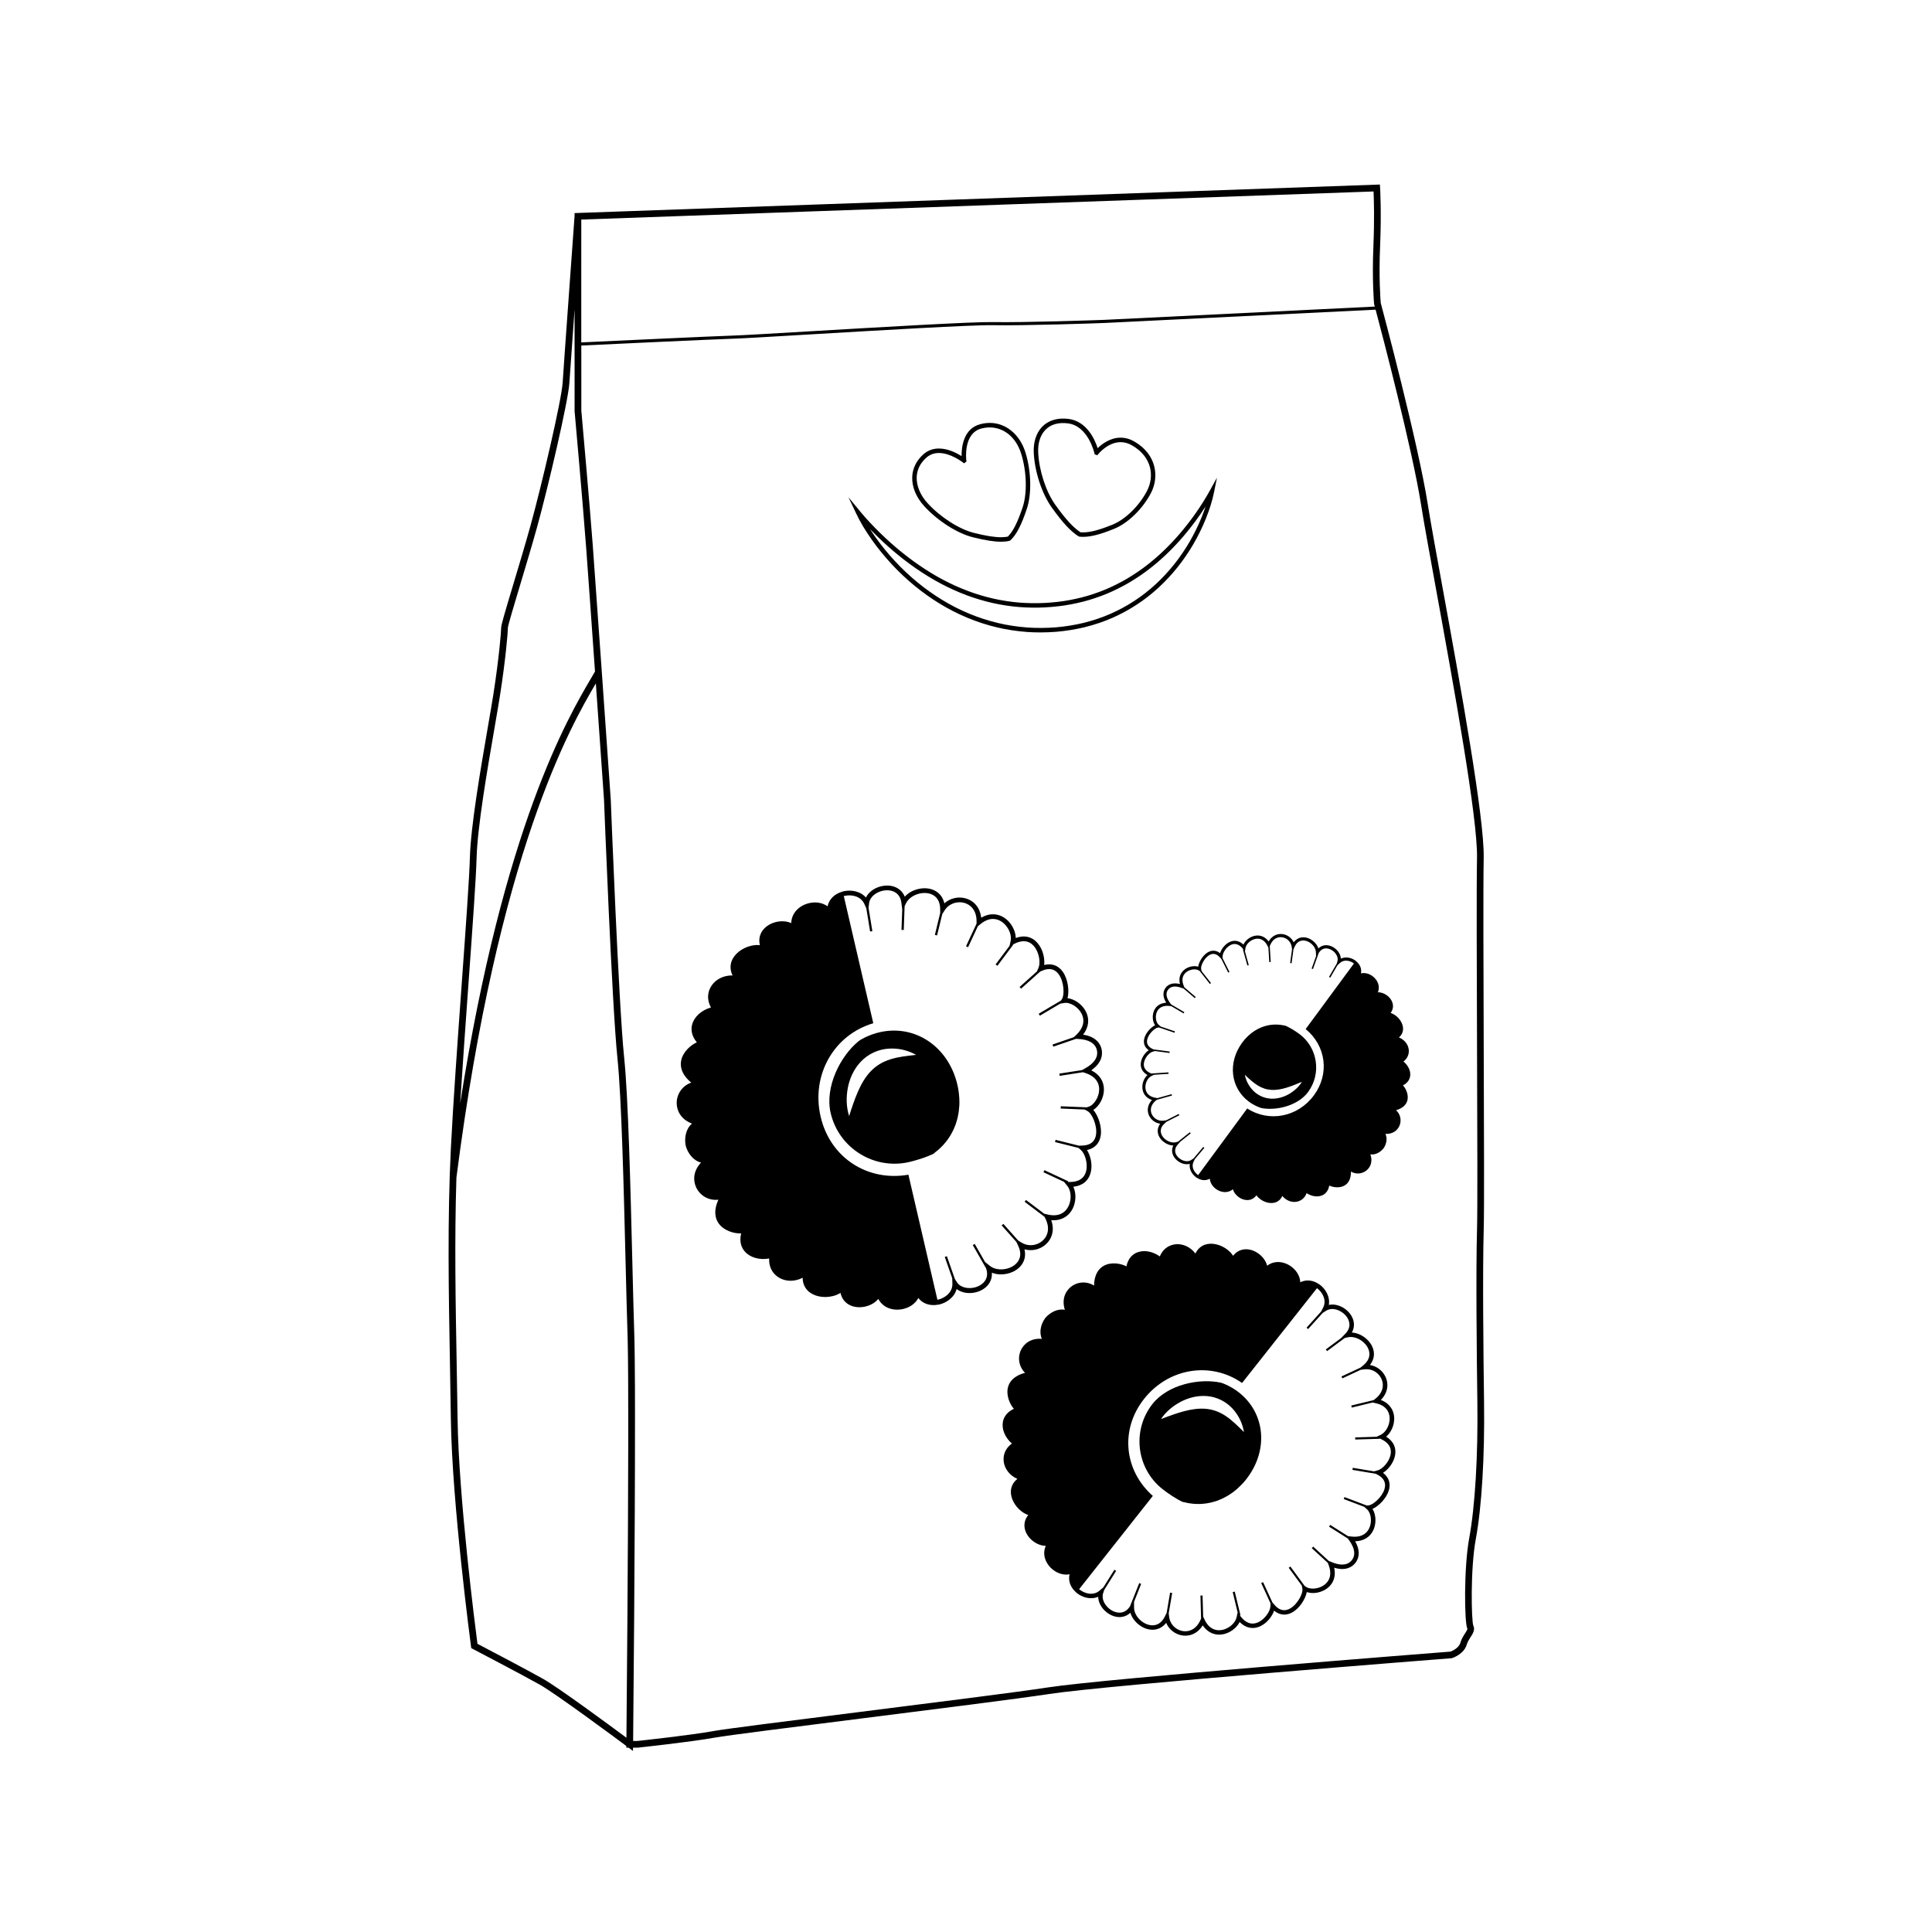 <?xml version="1.0" encoding="UTF-8"?>
<!-- The Best Svg Icon site in the world: iconSvg.co, Visit us! https://iconsvg.co -->
<svg fill="#000000" width="800px" height="800px" version="1.1" viewBox="144 144 512 512" xmlns="http://www.w3.org/2000/svg">
 <g>
  <path d="m537.29 515.6c-0.172-12.363-0.41-34.762-0.086-45.875 0.148-5.16 0.078-25.57 0-47.176-0.074-21.57-0.156-43.875-0.008-51.176 0.219-10.652-6.223-45.984-10.93-71.785-1.703-9.332-3.168-17.391-3.894-21.977-2.586-16.367-11.961-51.461-12.465-53.336-0.062-0.715-0.531-6.625-0.168-15.012 0.391-9.027 0.004-15.434 0-15.496l-0.055-0.863-212.56 7.535-0.859 0.031v0.824c-0.066 0.895-2.867 39.457-3.156 44.113-0.297 4.711-5.629 27.48-8.559 38.031-1.332 4.797-3.008 10.383-4.488 15.309-2.356 7.844-3.246 10.875-3.246 11.59 0 0.941-0.516 7.734-2.062 17.637-0.352 2.258-0.875 5.277-1.469 8.711-1.914 11.074-4.535 26.242-4.762 34.648-0.145 5.387-1.07 18.219-2.141 33.074-1.074 14.953-2.297 31.902-2.898 43.922-0.938 18.781-0.586 38.363-0.238 57.301 0.09 4.914 0.176 9.742 0.238 14.441 0.293 22.309 5.289 59.859 5.34 60.238l0.059 0.457 0.406 0.215c0.129 0.066 13.078 6.836 17.75 9.465 4.281 2.406 20.355 14.336 22.945 16.258l-0.004 0.445h0.602l1.164 0.871 0.008-0.871h1.242l0.047-0.004c0.141-0.016 14.031-1.5 20.504-2.676 3.102-0.562 20.293-2.731 38.496-5.023 19.695-2.481 42.012-5.293 50.047-6.527 15.195-2.336 105.66-9.402 106.57-9.473l0.211-0.043c0.125-0.043 3.117-1.066 3.832-3.562 0.219-0.758 0.625-1.387 1.02-1.996 0.594-0.914 1.266-1.953 0.711-3.062-0.492-1.32-0.801-14.984 0.66-22.867 1.578-8.441 2.391-22.016 2.195-36.316zm-29.32-306.41c-0.395 9.039 0.172 15.266 0.176 15.328l0.027 0.148c0.008 0.023 0.062 0.234 0.156 0.582-7.992 0.395-69.621 3.426-71.566 3.512-2.168 0.098-21.57 0.746-29.699 0.594-5.328-0.098-30.395 1.379-48.703 2.461-9.719 0.574-17.395 1.027-19.551 1.094-5.836 0.184-36.715 1.641-40.766 1.832l0.004-32.555 209.96-7.445c0.09 2.027 0.262 7.434-0.043 14.449zm-239.81 195.35c1.07-14.879 1.996-27.73 2.141-33.152 0.223-8.277 2.832-23.375 4.738-34.395 0.594-3.445 1.117-6.473 1.473-8.738 1.465-9.371 2.086-16.609 2.082-17.895 0.047-0.699 1.637-5.984 3.172-11.098 1.48-4.934 3.16-10.523 4.5-15.34 2.949-10.613 8.32-33.594 8.621-38.395 0.125-2.035 0.734-10.559 1.383-19.582l0.004 27.012c0.023 0.242 2.184 24.418 3.059 36.125 0.395 5.246 1.379 19.117 2.348 32.879-0.312 0.547-0.664 1.148-1.086 1.863-5.969 10.133-23.18 39.363-34.641 112.58 0.637-10.027 1.457-21.43 2.207-31.863zm2.371 175.08c-0.57-4.356-4.988-38.699-5.266-59.57-0.062-4.703-0.148-9.535-0.238-14.449-0.297-16.348-0.598-33.172-0.07-49.527 11.074-86.25 30.305-119.68 36.949-130.96 1.113 15.824 2.148 30.613 2.168 30.887 0.02 0.543 2.09 54.398 3.559 68.484 1.078 10.352 1.68 34.762 2.164 54.379 0.18 7.316 0.336 13.637 0.496 18.43 0.008 0.266 0.02 0.547 0.023 0.848 0.004 0.09 0.004 0.191 0.008 0.285 0.008 0.215 0.012 0.426 0.016 0.656 0.004 0.125 0.004 0.262 0.008 0.391 0.004 0.211 0.008 0.418 0.012 0.641 0.004 0.141 0.004 0.285 0.008 0.43 0.004 0.234 0.008 0.469 0.012 0.715 0.004 0.148 0.004 0.297 0.008 0.449 0.004 0.242 0.008 0.492 0.012 0.746 0 0.164 0.004 0.336 0.008 0.504 0.004 0.266 0.008 0.531 0.008 0.809 0 0.176 0.004 0.355 0.008 0.531 0.004 0.289 0.008 0.586 0.008 0.887 0 0.156 0.004 0.309 0.004 0.469 0.004 0.332 0.008 0.668 0.008 1.012 0 0.164 0.004 0.324 0.004 0.492 0.004 0.387 0.008 0.781 0.008 1.18 0 0.109 0 0.215 0.004 0.324 0.004 0.484 0.008 0.977 0.008 1.48v0.125c0.02 3.387 0.023 7.188 0.023 11.266v0.164 1.938 0.109 1.984 0.125c-0.031 29.328-0.398 69.816-0.48 78.664-4.461-3.309-18.07-13.344-22.094-15.605-4.219-2.383-15.133-8.105-17.383-9.285zm262.83-28.027c-1.461 7.898-1.281 22.43-0.516 23.961 0.113 0.227-0.234 0.762-0.602 1.328-0.422 0.652-0.949 1.465-1.234 2.477-0.402 1.406-2.176 2.168-2.594 2.332-3.828 0.297-91.582 7.168-106.58 9.477-8.008 1.23-30.316 4.043-50 6.519-18.227 2.297-35.445 4.465-38.594 5.035-6.223 1.133-19.434 2.555-20.328 2.652h-1.129c0.027-3.039 0.125-13.465 0.223-26.781 0-0.301 0.004-0.605 0.008-0.91 0.004-0.332 0.004-0.668 0.008-1.008 0.004-0.27 0.004-0.539 0.008-0.812 0.004-0.465 0.008-0.93 0.012-1.398 0.004-0.289 0.004-0.578 0.008-0.867 0-0.219 0.004-0.438 0.004-0.652 0.125-17.625 0.242-38.84 0.223-54.801v-0.273c0-0.566 0-1.125-0.004-1.676v-0.133c0-0.523-0.004-1.035-0.004-1.547v-0.301c0-0.469-0.004-0.93-0.004-1.387v-0.375c0-0.414-0.004-0.816-0.004-1.219 0-0.188 0-0.379-0.004-0.566-0.004-0.379-0.004-0.754-0.008-1.125 0-0.141 0-0.285-0.004-0.426-0.004-0.383-0.004-0.762-0.008-1.133 0-0.172-0.004-0.34-0.004-0.512-0.004-0.32-0.004-0.637-0.008-0.945 0-0.199-0.004-0.391-0.004-0.586-0.004-0.301-0.004-0.602-0.008-0.891 0-0.168-0.004-0.332-0.004-0.496-0.004-0.289-0.008-0.574-0.008-0.855-0.004-0.188-0.004-0.367-0.008-0.551-0.004-0.254-0.008-0.504-0.008-0.746-0.004-0.18-0.004-0.352-0.008-0.527-0.004-0.23-0.008-0.461-0.012-0.684-0.004-0.188-0.008-0.367-0.008-0.547-0.004-0.191-0.008-0.383-0.012-0.566-0.004-0.211-0.008-0.406-0.012-0.605-0.004-0.148-0.008-0.297-0.008-0.441-0.004-0.172-0.008-0.332-0.012-0.496-0.004-0.156-0.008-0.32-0.012-0.469-0.008-0.297-0.016-0.574-0.023-0.84-0.16-4.785-0.316-11.102-0.496-18.414-0.484-19.645-1.09-44.094-2.176-54.52-1.461-14.027-3.531-67.824-3.551-68.395-0.02-0.301-1.172-16.75-2.352-33.527 0.008-0.016 0.02-0.031 0.027-0.047l-0.031-0.02c-0.98-13.922-1.984-28.051-2.383-33.359-0.027-0.367-0.055-0.746-0.086-1.133-0.805-10.516-2.449-29.098-2.871-33.824-0.062-0.699-0.098-1.098-0.102-1.117l-0.008-17.301c3.844-0.184 34.938-1.652 40.793-1.836 2.168-0.066 9.848-0.52 19.574-1.098 18.293-1.078 43.32-2.562 48.633-2.457 8.156 0.156 27.582-0.492 29.754-0.594 1.965-0.09 64.562-3.168 71.746-3.519 1.809 6.812 9.734 37.035 12.07 51.824 0.727 4.609 2.199 12.676 3.902 22.02 4.691 25.727 11.113 60.957 10.898 71.43-0.148 7.32-0.07 29.637 0.008 51.219 0.074 21.594 0.148 41.988 0 47.117-0.324 11.148-0.086 33.574 0.086 45.953 0.191 14.191-0.613 27.637-2.156 35.965z"/>
  <path d="m409.26 287.56c-1.852 0-4.141-0.363-7.418-1.176-4.133-1.027-9.305-4.32-12.867-8.195-2.215-2.406-3.359-5.215-3.223-7.898 0.113-2.238 1.137-4.277 2.957-5.894 1.148-1.016 2.531-1.535 4.113-1.535 2.414 0 4.723 1.203 6.004 2.008-0.023-2.352 0.477-7.309 4.984-8.465 0.848-0.219 1.691-0.328 2.516-0.328 4.277 0 7.984 3.094 9.449 7.883 1.52 4.961 1.66 10.93 0.359 14.844-1.449 4.352-2.746 6.856-4.344 8.371l-0.297 0.16c-0.676 0.156-1.406 0.227-2.234 0.227zm-16.438-23.512c-1.285 0-2.402 0.414-3.324 1.234-1.602 1.422-2.461 3.125-2.562 5.066-0.117 2.332 0.945 4.898 2.914 7.035 3.418 3.719 8.352 6.871 12.281 7.848 3.18 0.789 5.379 1.141 7.133 1.141 0.68 0 1.277-0.055 1.824-0.164 1.379-1.375 2.594-3.785 3.926-7.777 1.23-3.703 1.086-9.379-0.367-14.125-1.578-5.172-5.824-7.965-10.535-6.754-4.926 1.266-4.043 8.34-4.031 8.41l0.047 0.348-0.645 0.48-0.359-0.281c-0.039-0.023-3.164-2.461-6.301-2.461z"/>
  <path d="m430.99 286.27c-0.297 0-0.59-0.016-0.875-0.039l-0.277-0.094c-2.059-1.281-4.184-3.562-7.098-7.625-2.625-3.664-4.551-9.512-4.785-14.547-0.133-2.781 0.648-5.211 2.199-6.84 1.652-1.73 4.106-2.473 6.992-2.113 4.91 0.613 7.031 5.551 7.742 7.758 1.09-1.062 3.289-2.785 6.09-2.785 1.254 0 2.488 0.352 3.672 1.043 5.981 3.488 6.488 9.441 4.43 13.496-2.164 4.25-6.117 8.117-9.84 9.625-3.672 1.488-6.137 2.121-8.25 2.121zm-0.625-1.199c0.148 0.004 0.383 0.016 0.621 0.016 1.949 0 4.285-0.609 7.805-2.035 3.477-1.406 7.184-5.047 9.227-9.062 1.875-3.695 1.375-8.816-3.969-11.934-1-0.586-2.035-0.879-3.074-0.879-3.391 0-5.879 3.113-5.906 3.144l-0.258 0.328-0.715-0.238-0.074-0.328c-0.016-0.074-1.645-7.215-7.023-7.887-2.543-0.316-4.59 0.281-5.992 1.754-1.328 1.391-1.992 3.512-1.875 5.969 0.23 4.828 2.062 10.418 4.566 13.91 2.777 3.859 4.777 6.039 6.668 7.242z"/>
  <path d="m419.68 311.6c-1.199 0-2.394-0.039-3.559-0.125-2.852-0.223-5.43-0.621-7.898-1.211-5.262-1.242-10.348-3.344-15.117-6.246-4.652-2.828-8.957-6.363-12.801-10.5-1.906-2.059-3.66-4.211-5.207-6.394-1.762-2.488-3.137-4.785-4.195-7.027l-2.047-4.316 3.035 3.684c0.906 1.098 1.758 2.07 2.613 2.969 0.824 0.891 1.723 1.809 2.746 2.812 1.914 1.867 3.859 3.598 5.773 5.137 4.082 3.297 8.301 6.019 12.531 8.09 1.113 0.547 2.219 1.047 3.293 1.484 1.27 0.52 2.332 0.922 3.34 1.258 2.391 0.793 4.602 1.375 6.769 1.777 2.441 0.453 4.668 0.715 6.809 0.801 2.297 0.113 4.582 0.074 6.781-0.121 2.238-0.172 4.449-0.504 6.586-0.988 2.019-0.426 4.086-1.039 6.316-1.867 1.891-0.699 3.836-1.594 5.953-2.734 0.902-0.492 1.824-1.039 2.82-1.68 0.922-0.582 1.836-1.211 2.719-1.863 3.426-2.512 6.711-5.602 9.773-9.176 3.086-3.621 5.758-7.461 7.941-11.406l1.855-3.359-0.758 3.762c-0.453 2.258-1.18 4.602-2.215 7.168-0.891 2.211-1.988 4.449-3.258 6.644-2.531 4.336-5.617 8.207-9.18 11.496-3.656 3.387-7.836 6.121-12.422 8.125-2.211 0.961-4.625 1.777-7.18 2.418-2.453 0.594-5.004 1.004-7.586 1.223-1.43 0.113-2.852 0.168-4.234 0.168zm-45.109-27.375c0.465 0.723 0.961 1.457 1.496 2.211 1.516 2.144 3.234 4.254 5.109 6.273 3.769 4.059 7.992 7.523 12.551 10.293 4.66 2.84 9.629 4.891 14.777 6.106 2.406 0.578 4.926 0.965 7.711 1.184 2.434 0.172 5.016 0.156 7.609-0.039 2.519-0.219 5.008-0.617 7.398-1.195 2.484-0.625 4.836-1.418 6.988-2.356 4.465-1.949 8.531-4.609 12.09-7.906 3.477-3.211 6.488-6.984 8.957-11.223 1.242-2.148 2.312-4.332 3.184-6.496 0.402-0.988 0.754-1.941 1.059-2.871-1.742 2.723-3.711 5.375-5.883 7.922-3.121 3.644-6.477 6.793-9.973 9.359-0.906 0.672-1.844 1.312-2.789 1.91-1.016 0.652-1.965 1.215-2.891 1.719-2.172 1.172-4.168 2.086-6.109 2.805-2.285 0.848-4.402 1.473-6.473 1.914-2.184 0.492-4.453 0.832-6.738 1.012-2.242 0.199-4.594 0.238-6.934 0.125-2.195-0.09-4.477-0.359-6.969-0.82-2.219-0.414-4.484-1.008-6.926-1.816-1.035-0.344-2.117-0.754-3.414-1.285-1.098-0.449-2.231-0.961-3.367-1.52-4.312-2.109-8.602-4.879-12.754-8.23-1.941-1.562-3.914-3.316-5.859-5.211-0.664-0.652-1.277-1.27-1.852-1.863z"/>
  <path d="m377.05 417.57c-0.59 0.137-1.16 0.301-1.719 0.492-0.41 0.137-0.801 0.305-1.195 0.469-0.133 0.059-0.27 0.102-0.398 0.16-0.5 0.227-0.984 0.477-1.457 0.742-0.016 0.008-0.027 0.012-0.039 0.02-0.223 0.125-0.43 0.27-0.641 0.41-4.898 3.973-9.066 12.195-7.469 19.09 2.164 9.324 11.508 15.156 20.832 12.992 1.785-0.414 4.84-1.336 6.652-2.316l-0.039-0.055c0.008-0.004 0.012-0.012 0.02-0.016 0.352-0.258 0.691-0.527 1.016-0.809 0.172-0.148 0.328-0.301 0.492-0.453 0.195-0.18 0.383-0.363 0.566-0.551 0.156-0.164 0.312-0.324 0.461-0.496 0.191-0.215 0.375-0.438 0.555-0.664 0.137-0.176 0.281-0.348 0.414-0.527 0.238-0.328 0.465-0.668 0.68-1.012 0.109-0.172 0.203-0.352 0.305-0.527 0.141-0.25 0.277-0.504 0.406-0.766 0.09-0.184 0.18-0.363 0.266-0.551 0.141-0.32 0.273-0.645 0.398-0.973 0.047-0.129 0.102-0.254 0.148-0.383 0.152-0.441 0.281-0.891 0.402-1.352 0.043-0.172 0.078-0.344 0.117-0.516 0.074-0.332 0.141-0.668 0.195-1.012 0.027-0.176 0.055-0.348 0.078-0.523 0.059-0.445 0.102-0.895 0.125-1.355 0.004-0.062 0.016-0.121 0.016-0.18 0.023-0.52 0.02-1.043 0-1.57-0.008-0.164-0.02-0.32-0.027-0.484-0.027-0.395-0.062-0.797-0.113-1.199-0.02-0.164-0.039-0.324-0.062-0.488-0.082-0.551-0.18-1.105-0.309-1.66v-0.004c-2.348-10.133-11.238-16.121-20.676-13.934zm2.902 7.164c-2.047 0.645-3.758 1.676-5.148 3.117-1.395 1.438-2.488 3.273-3.387 5.312-0.906 2.043-1.641 4.246-2.387 6.609-0.766-2.387-0.816-4.941-0.355-7.445 0.48-2.496 1.578-5.023 3.5-7.019 1.895-2.012 4.629-3.227 7.262-3.402 2.641-0.195 5.168 0.43 7.34 1.641-2.473 0.281-4.777 0.527-6.824 1.188z"/>
  <path d="m435.93 422.02c-0.285-1.242-1.305-3.273-4.898-3.824 1.48-1.914 1.762-4.082 0.758-6.086-0.973-1.938-3.004-3.367-4.883-3.574 0.492-1.855 0.156-4.926-1.184-6.906-1.184-1.75-2.941-2.414-5.004-1.898 0.195-1.758-0.328-4.109-1.703-5.75-1.441-1.73-3.523-2.254-5.828-1.406-0.039-1.57-0.789-3.285-2.047-4.547-1.953-1.953-4.676-2.293-7.106-0.82-0.199-1.703-0.926-3.129-2.106-4.09-1.355-1.105-3.227-1.516-5.008-1.105-1.008 0.23-1.914 0.711-2.656 1.383-0.34-1.477-1.102-2.367-1.77-2.891-1.32-1.031-3.188-1.367-5.121-0.918-1.453 0.336-2.719 1.066-3.602 2.043-0.348-0.855-0.895-1.555-1.629-2.059-1.219-0.848-2.891-1.105-4.582-0.711-1.871 0.434-3.371 1.562-4.086 2.992-1.504-1.727-3.992-2.106-5.973-1.648-0.082 0.02-0.152 0.047-0.234 0.07v0.008c-2.133 0.594-3.57 2.035-3.953 3.902-1.301-0.945-3.059-1.27-4.887-0.848-1.703 0.395-3.156 1.383-3.984 2.719-0.488 0.785-0.742 1.66-0.762 2.578-1.145-0.516-2.555-0.633-3.992-0.301-1.812 0.422-3.309 1.516-4.004 2.926-0.355 0.723-0.648 1.812-0.309 3.219-0.703-0.086-1.484-0.035-2.293 0.152-2.461 0.57-4.504 2.184-5.207 4.113-0.324 0.895-0.492 2.203 0.258 3.758-0.613-0.012-1.211 0.047-1.793 0.184-2.066 0.48-3.699 1.859-4.371 3.688-0.551 1.508-0.391 3.117 0.441 4.613-2.488 0.707-4.418 2.438-4.981 4.488-0.316 1.164-0.316 2.879 1.234 4.758-1.648 0.715-3.734 2.566-4.164 4.898-0.27 1.457 0.027 3.57 2.684 5.773-2.34 0.82-3.898 3.008-3.856 5.519 0.035 1.957 1.141 4.238 4.051 5.336-1.633 1.391-2.055 3.789-1.672 5.812v0.004c0 0.008 0.004 0.012 0.004 0.012h-0.004l0.004 0.012c0 0.008 0.004 0.008 0.004 0.016 0.527 1.961 1.965 3.945 4.059 4.481-2.129 2.262-2.117 4.801-1.289 6.574 1.07 2.277 3.43 3.555 5.891 3.262-1.414 3.144-0.75 5.176 0.133 6.363 1.414 1.906 4.102 2.652 5.898 2.57-0.57 2.363 0.188 3.906 0.984 4.812 1.406 1.598 3.902 2.297 6.445 1.84-0.09 1.707 0.473 3.223 1.633 4.332 1.406 1.352 3.481 1.871 5.547 1.391 0.582-0.133 1.145-0.344 1.691-0.625 0.008 1.723 0.734 2.824 1.418 3.484 1.48 1.422 4.023 1.973 6.484 1.402 0.809-0.188 1.531-0.484 2.125-0.871 0.312 1.41 1.055 2.266 1.691 2.758 1.246 0.961 3.074 1.285 4.883 0.863 1.438-0.332 2.648-1.059 3.453-2.023 0.418 0.82 1.035 1.492 1.816 1.98 1.332 0.832 3.07 1.082 4.773 0.684 1.824-0.422 3.262-1.488 4.016-2.91 1.164 1.512 3.09 2.172 5.266 1.766l0.004 0.008c0.078-0.016 0.156-0.023 0.242-0.039 1.98-0.461 4.047-1.898 4.637-4.109 1.27 0.969 3.113 1.32 4.984 0.887 1.691-0.391 3.078-1.359 3.801-2.652 0.434-0.777 0.617-1.648 0.555-2.566 1.219 0.488 2.676 0.586 4.133 0.25 1.934-0.445 3.465-1.566 4.195-3.078 0.367-0.758 0.66-1.898 0.316-3.371 0.965 0.273 1.988 0.305 2.992 0.074 1.781-0.414 3.281-1.609 4.008-3.195 0.637-1.383 0.664-2.984 0.09-4.602 2.828 0.254 5.129-1.25 6.019-3.867 0.578-1.688 0.496-3.551-0.164-4.984 2.434-0.254 4.082-1.637 4.617-3.824 0.508-2.074-0.055-4.418-1.004-5.91 0.051-0.012 0.102-0.023 0.152-0.031 1.977-0.457 3.219-1.832 3.508-3.871 0.332-2.371-0.715-5.273-1.977-6.723 1.598-1.012 2.789-3.195 2.812-5.359 0.02-2.246-1.188-4.066-3.359-5.137 3.004-2.106 3.023-4.379 2.731-5.625zm-4.441 5.152-0.766 0.418-5.992 0.93 0.094 0.59 6.168-0.957 0.609 0.195c2.398 0.766 3.711 2.324 3.688 4.387-0.02 1.996-1.359 4.141-2.871 4.59l-0.434 0.129-6.867-0.281-0.023 0.598 6.344 0.262 0.852 0.473c1.062 0.586 2.519 3.699 2.176 6.144-0.211 1.52-1.059 2.457-2.519 2.797-0.344 0.078-0.727 0.125-1.137 0.141l-0.879 0.027-6.195-1.543-0.145 0.582 6.227 1.555 0.594 0.512c1.094 0.938 1.938 3.539 1.426 5.621-0.48 1.953-2.023 2.941-4.477 2.894l-0.344-0.008 0.082-0.172-6.316-2.949-0.254 0.543 5.465 2.555-0.023-0.004 0.883 1.078c0.906 1.113 1.137 3.074 0.562 4.762-0.305 0.891-1.105 2.453-3.043 2.902-0.789 0.184-1.691 0.16-2.676-0.074l-0.969-0.227-4.828-3.641-0.363 0.477 5.262 3.973 0.18 0.344c0.863 1.652 0.992 3.234 0.371 4.586-0.566 1.23-1.734 2.156-3.133 2.481-1.195 0.277-2.43 0.082-3.465-0.547l-0.914-0.555-3.934-4.418-0.453 0.402 3.902 4.379 0.477 1.016c0.66 1.391 0.723 2.641 0.203 3.711-0.551 1.141-1.797 2.035-3.328 2.387-1.625 0.375-3.289 0.09-4.352-0.758l-1.297-1.031-2.742-4.797-0.52 0.297 3.457 6.051 0.023-0.012 0.07 0.199c0.375 1.121 0.32 2.129-0.16 2.988-0.547 0.98-1.629 1.723-2.969 2.031-1.613 0.375-3.672 0.078-4.637-1.43l-0.52-0.809-2.121-6.059-0.566 0.195 1.973 5.629 0.051 1.41c0.086 2.312-1.91 3.84-3.801 4.277-0.055 0.012-0.113 0.02-0.172 0.027v-0.004l-7.684-33.137c-10.871 1.898-20.742-4.519-23.262-15.375-2.566-11.066 3.527-21.684 13.953-24.766l-7.812-33.684v-0.004c0.055-0.02 0.109-0.035 0.168-0.051 1.891-0.441 4.356 0.051 5.297 2.168l0.5 1.121 1.008 6.148 0.594-0.098-1.008-6.168 0.137-1.195c0.203-1.777 1.922-2.949 3.535-3.324 1.34-0.312 2.637-0.121 3.562 0.516 0.812 0.566 1.305 1.445 1.461 2.617l0.23 1.742-0.195 5.481 0.598 0.02 0.227-6.297 0.359-0.754c0.582-1.227 1.949-2.219 3.574-2.598 1.531-0.355 3.043-0.102 4.039 0.68 0.941 0.734 1.43 1.887 1.449 3.426l0.016 0.992-1.418 5.856 0.582 0.141 1.375-5.668 0.633-0.988c0.656-1.02 1.676-1.734 2.871-2.012 1.395-0.324 2.856-0.008 3.902 0.848 1.152 0.941 1.734 2.422 1.684 4.285l-0.008 0.43-2.781 5.969 0.539 0.258 2.594-5.559 0.707-0.582c0.781-0.641 1.578-1.059 2.371-1.242 1.941-0.449 3.344 0.605 4.012 1.27 1.258 1.262 1.914 3.121 1.586 4.519l-0.285 1.238-3.691 4.922 0.48 0.359 4.18-5.574-0.082-0.059 0.32-0.168c2.18-1.125 4.004-0.914 5.293 0.629 1.371 1.645 1.762 4.352 1.191 5.676l-0.422 0.984-4.602 4.125 0.398 0.445 5.051-4.523 0.43-0.191c1.965-0.883 3.519-0.539 4.578 1.031 1.383 2.043 1.449 5.481 0.754 6.473l-0.266 0.379-5.879 3.477 0.305 0.52 5.398-3.191 1.074-0.18c1.555-0.262 3.703 1.074 4.598 2.859 0.926 1.848 0.438 3.824-1.383 5.566l-0.664 0.637-5.668 1.953 0.195 0.566 6.023-2.074 0.531 0.023c2.863 0.129 4.586 1.152 5.004 2.965 0.422 1.824-0.68 3.504-3.191 4.879z"/>
  <path d="m472.36 513.04c-0.438-0.348-0.887-0.664-1.348-0.957-0.336-0.219-0.684-0.402-1.031-0.594-0.117-0.062-0.23-0.137-0.348-0.195-0.453-0.234-0.914-0.438-1.379-0.625-0.012-0.008-0.023-0.012-0.035-0.02-0.219-0.086-0.445-0.152-0.668-0.227-5.703-1.242-14.059 0.492-18.121 5.633-5.492 6.957-4.309 17.082 2.648 22.574 1.332 1.055 3.762 2.731 5.519 3.473l0.02-0.059c0.008 0 0.012 0.004 0.02 0.008 0.387 0.105 0.781 0.191 1.172 0.27 0.207 0.039 0.41 0.062 0.613 0.094 0.242 0.035 0.48 0.066 0.727 0.09 0.211 0.02 0.418 0.039 0.625 0.047 0.27 0.016 0.531 0.02 0.805 0.016 0.207 0 0.414 0.004 0.621-0.008 0.375-0.02 0.75-0.047 1.125-0.094 0.188-0.02 0.371-0.055 0.559-0.082 0.262-0.043 0.523-0.094 0.789-0.148 0.184-0.039 0.367-0.078 0.551-0.125 0.312-0.078 0.625-0.176 0.934-0.273 0.121-0.039 0.242-0.074 0.363-0.113 0.406-0.145 0.809-0.312 1.207-0.492 0.152-0.07 0.297-0.141 0.441-0.215 0.281-0.141 0.562-0.285 0.844-0.441 0.141-0.082 0.285-0.16 0.426-0.246 0.355-0.215 0.707-0.445 1.051-0.691 0.047-0.031 0.094-0.059 0.141-0.094 0.387-0.281 0.762-0.586 1.133-0.906 0.113-0.098 0.223-0.199 0.332-0.301 0.27-0.246 0.543-0.508 0.805-0.777 0.105-0.105 0.215-0.219 0.32-0.324 0.352-0.379 0.695-0.77 1.02-1.184v-0.004c5.965-7.559 5.16-17.449-1.879-23.008zm-3.5 6.238c-1.648-1.109-3.383-1.75-5.231-1.922-1.844-0.176-3.805 0.094-5.797 0.621-2 0.523-4.019 1.27-6.16 2.094 1.281-1.934 3.102-3.445 5.18-4.562 2.082-1.094 4.547-1.762 7.102-1.523 2.547 0.207 5.008 1.484 6.656 3.285 1.668 1.797 2.676 3.984 3.055 6.254-1.637-1.629-3.144-3.148-4.805-4.246z"/>
  <path d="m503.18 558.2c0.734-0.926 1.613-2.836-0.062-5.75 2.242-0.039 3.969-1.086 4.84-2.973 0.84-1.824 0.699-4.117-0.234-5.602 1.629-0.715 3.648-2.734 4.312-4.848 0.582-1.867 0.047-3.523-1.52-4.715 1.387-0.871 2.785-2.613 3.176-4.555 0.418-2.043-0.41-3.848-2.352-5.027 1.113-0.938 1.922-2.469 2.102-4.109 0.285-2.543-1.047-4.707-3.512-5.613 1.117-1.129 1.73-2.481 1.742-3.887 0.016-1.621-0.766-3.207-2.094-4.258-0.75-0.594-1.617-0.973-2.535-1.125 0.871-1.098 1.074-2.168 1.066-2.945-0.02-1.551-0.852-3.094-2.297-4.234-1.086-0.859-2.344-1.352-3.559-1.426 0.418-0.746 0.605-1.547 0.551-2.367-0.094-1.371-0.875-2.731-2.133-3.727-1.398-1.102-3.078-1.535-4.523-1.227 0.379-2.086-0.785-4.106-2.262-5.269-0.059-0.051-0.125-0.086-0.184-0.129l-0.004 0.004c-1.66-1.199-3.535-1.406-5.109-0.602-0.066-1.488-0.848-2.945-2.211-4.023-1.27-1.004-2.824-1.48-4.269-1.309-0.852 0.098-1.629 0.418-2.305 0.941-0.285-1.125-1.016-2.211-2.086-3.059-1.352-1.066-3.008-1.516-4.43-1.203-0.727 0.16-1.684 0.578-2.504 1.637-0.348-0.559-0.836-1.094-1.434-1.57-1.836-1.449-4.184-1.996-5.984-1.391-0.836 0.281-1.879 0.918-2.566 2.359-0.344-0.449-0.734-0.848-1.168-1.191-1.543-1.219-3.481-1.602-5.191-1.027-1.41 0.473-2.481 1.52-3.078 2.984-1.949-1.391-4.316-1.789-6.125-1.008-1.027 0.441-2.266 1.434-2.727 3.641-1.469-0.777-4.016-1.215-5.949-0.18-1.207 0.648-2.566 2.086-2.625 5.277-1.945-1.219-4.426-1.082-6.219 0.402-1.395 1.156-2.402 3.277-1.516 6.012-1.949-0.375-3.93 0.703-5.168 2.148v-0.004l-0.004 0.004c-0.004 0.004-0.004 0.008-0.004 0.008l-0.004-0.004-0.008 0.012c-0.004 0.004-0.008 0.008-0.008 0.012-1.113 1.516-1.719 3.703-0.895 5.523-2.867-0.23-4.695 1.242-5.5 2.867-1.027 2.09-0.586 4.535 1.047 6.148-3.094 0.797-4.176 2.449-4.523 3.773-0.562 2.121 0.453 4.496 1.551 5.75-2.039 0.957-2.719 2.391-2.914 3.492-0.34 1.941 0.594 4.148 2.394 5.723-1.289 0.922-2.055 2.203-2.191 3.688-0.164 1.797 0.66 3.598 2.203 4.812 0.43 0.344 0.91 0.629 1.43 0.863-1.242 1-1.621 2.164-1.703 3.039-0.172 1.895 0.902 4.051 2.734 5.5 0.602 0.477 1.238 0.824 1.859 1.031-0.84 1.043-1.027 2.074-1.012 2.816 0.023 1.457 0.844 2.969 2.195 4.035 1.07 0.848 2.297 1.305 3.461 1.324-0.352 0.781-0.484 1.609-0.383 2.461 0.168 1.441 0.992 2.844 2.266 3.848 1.359 1.074 2.961 1.5 4.422 1.219-0.418 1.719 0.219 3.492 1.77 4.828l-0.004 0.004c0.059 0.051 0.109 0.102 0.168 0.148 1.477 1.168 3.711 1.832 5.648 0.98 0.035 1.477 0.844 3.016 2.242 4.117 1.262 0.996 2.762 1.438 4.117 1.211 0.812-0.137 1.547-0.504 2.18-1.082 0.352 1.164 1.121 2.273 2.207 3.133 1.441 1.137 3.137 1.598 4.652 1.254 0.762-0.172 1.754-0.617 2.621-1.719 0.355 0.855 0.93 1.613 1.68 2.203 1.328 1.047 3.059 1.441 4.629 1.051 1.367-0.34 2.539-1.246 3.379-2.594 1.453 2.191 3.867 2.988 6.277 2.117 1.551-0.555 2.856-1.695 3.508-2.996 1.594 1.613 3.547 2.008 5.438 1.129 1.797-0.832 3.164-2.594 3.695-4.141 0.035 0.031 0.074 0.062 0.113 0.09 1.473 1.164 3.184 1.27 4.824 0.297 1.906-1.129 3.398-3.562 3.719-5.312 1.656 0.57 3.922 0.172 5.5-1.062 1.637-1.285 2.254-3.207 1.77-5.398 3.207 0.977 4.863-0.324 5.598-1.258zm-6.293-0.23-0.746-0.309-4.137-3.793-0.375 0.406 4.258 3.906 0.215 0.551c0.832 2.18 0.465 4.027-1.043 5.207-1.453 1.141-3.777 1.41-4.977 0.578l-0.348-0.238-3.762-5.129-0.449 0.328 3.481 4.738 0.148 0.887c0.191 1.105-1.219 3.961-3.184 5.121-1.219 0.727-2.391 0.656-3.481-0.207-0.258-0.203-0.512-0.453-0.758-0.742l-0.531-0.617-2.465-5.371-0.504 0.23 2.477 5.398-0.023 0.727c-0.047 1.332-1.441 3.445-3.238 4.277-1.691 0.781-3.297 0.238-4.68-1.562l-0.195-0.254 0.168-0.039-1.516-6.273-0.539 0.129 1.312 5.43-0.012-0.02-0.27 1.262c-0.281 1.301-1.562 2.598-3.117 3.16-0.82 0.293-2.414 0.617-3.859-0.523-0.59-0.465-1.094-1.129-1.492-1.977l-0.395-0.832-0.16-5.598-0.555 0.016 0.168 6.102-0.145 0.328c-0.691 1.578-1.766 2.586-3.102 2.922-1.219 0.301-2.562-0.008-3.606-0.832-0.891-0.703-1.461-1.707-1.605-2.82l-0.125-0.98 0.922-5.398-0.551-0.094-0.914 5.356-0.457 0.93c-0.625 1.281-1.492 2.051-2.566 2.297-1.145 0.258-2.508-0.125-3.652-1.031-1.211-0.957-1.965-2.328-1.965-3.582l-0.004-1.531 1.887-4.754-0.516-0.203-2.379 5.996 0.023 0.008-0.105 0.164c-0.594 0.922-1.352 1.465-2.254 1.613-1.023 0.172-2.188-0.184-3.184-0.973-1.203-0.953-2.18-2.609-1.648-4.18l0.285-0.844 3.156-5.035-0.469-0.297-2.934 4.68-0.992 0.852c-1.625 1.402-3.879 0.84-5.293-0.277-0.039-0.031-0.078-0.07-0.121-0.109l0.004-0.004 19.523-24.707c-7.656-6.766-8.723-17.613-2.328-25.703 6.519-8.25 17.719-9.984 25.977-4.227l19.844-25.113 0.004-0.004c0.047 0.027 0.09 0.059 0.133 0.09 1.41 1.113 2.481 3.18 1.492 5.082l-0.52 1.008-3.863 4.281 0.41 0.375 3.875-4.293 0.941-0.59c1.406-0.879 3.246-0.316 4.449 0.637 1 0.789 1.609 1.836 1.684 2.875 0.059 0.914-0.293 1.777-1.051 2.57l-1.129 1.172-4.074 3.023 0.332 0.445 4.684-3.477 0.754-0.176c1.219-0.289 2.731 0.125 3.941 1.086 1.145 0.902 1.832 2.141 1.844 3.312 0.012 1.105-0.539 2.125-1.641 3.031l-0.711 0.586-5.055 2.359 0.234 0.504 4.891-2.285 1.078-0.117c1.117-0.117 2.227 0.207 3.117 0.914 1.043 0.82 1.652 2.059 1.641 3.316-0.016 1.375-0.75 2.652-2.125 3.691l-0.32 0.242-5.922 1.438 0.129 0.539 5.519-1.34 0.828 0.176c0.914 0.195 1.68 0.531 2.266 0.996 1.445 1.145 1.496 2.769 1.402 3.633-0.188 1.641-1.152 3.188-2.352 3.762l-1.062 0.508-5.691 0.176 0.02 0.555 6.449-0.195-0.004-0.098 0.305 0.137c2.078 0.93 2.977 2.367 2.606 4.191-0.395 1.941-2.129 3.789-3.414 4.141l-0.957 0.262-5.641-0.945-0.09 0.547 6.188 1.039 0.387 0.199c1.773 0.91 2.426 2.234 1.902 3.902-0.68 2.184-3.129 4.215-4.25 4.285l-0.426 0.027-5.914-2.242-0.195 0.52 5.426 2.059 0.754 0.676c1.086 0.973 1.359 3.297 0.59 4.977-0.801 1.738-2.516 2.527-4.824 2.219l-0.844-0.113-4.691-2.969-0.297 0.469 4.981 3.152 0.293 0.402c1.559 2.144 1.82 3.981 0.75 5.332-1.066 1.355-2.914 1.527-5.359 0.508z"/>
  <path d="m475.03 435.99c0.309 0.227 0.625 0.438 0.945 0.625 0.234 0.141 0.477 0.262 0.719 0.383 0.082 0.039 0.16 0.09 0.242 0.125 0.316 0.148 0.637 0.277 0.961 0.395 0.012 0.004 0.02 0.008 0.027 0.012 0.152 0.055 0.309 0.094 0.465 0.137 3.934 0.719 9.613-0.664 12.273-4.277 3.598-4.891 2.551-11.793-2.34-15.391-0.938-0.691-2.641-1.781-3.859-2.25l-0.012 0.043c-0.004 0-0.008 0-0.016-0.004-0.27-0.062-0.539-0.113-0.809-0.156-0.141-0.02-0.281-0.031-0.422-0.051-0.168-0.02-0.332-0.035-0.5-0.043-0.145-0.008-0.285-0.016-0.43-0.02-0.184-0.004-0.367 0-0.551 0.008-0.141 0.004-0.281 0.008-0.426 0.02-0.254 0.02-0.512 0.051-0.766 0.09-0.125 0.02-0.254 0.047-0.379 0.07-0.18 0.035-0.359 0.074-0.535 0.121-0.125 0.031-0.25 0.066-0.375 0.098-0.211 0.062-0.422 0.137-0.629 0.211-0.082 0.031-0.164 0.055-0.246 0.086-0.277 0.109-0.547 0.234-0.816 0.363-0.098 0.051-0.199 0.105-0.297 0.156-0.191 0.102-0.383 0.211-0.566 0.32-0.098 0.059-0.191 0.117-0.285 0.18-0.238 0.156-0.473 0.32-0.703 0.5-0.031 0.023-0.062 0.043-0.094 0.066-0.258 0.203-0.508 0.422-0.758 0.648-0.074 0.07-0.145 0.141-0.223 0.215-0.18 0.176-0.359 0.359-0.531 0.551-0.07 0.074-0.141 0.152-0.211 0.23-0.23 0.27-0.457 0.543-0.672 0.832v0.004c-3.914 5.309-3.133 12.059 1.816 15.703zm2.254-4.352c1.152 0.719 2.359 1.117 3.625 1.191 1.266 0.078 2.602-0.152 3.953-0.559 1.359-0.406 2.719-0.965 4.168-1.578-0.836 1.352-2.043 2.43-3.441 3.246-1.398 0.797-3.07 1.309-4.824 1.211-1.75-0.086-3.465-0.898-4.633-2.098-1.184-1.191-1.926-2.664-2.238-4.211 1.156 1.078 2.227 2.082 3.391 2.797z"/>
  <path d="m452.88 405.8c-0.48 0.652-1.039 1.98 0.176 3.934-1.531 0.078-2.691 0.836-3.242 2.148-0.531 1.266-0.383 2.836 0.293 3.824-1.098 0.527-2.438 1.957-2.836 3.418-0.355 1.293 0.047 2.41 1.152 3.191-0.93 0.629-1.844 1.855-2.066 3.191-0.234 1.41 0.371 2.625 1.73 3.387-0.742 0.668-1.258 1.734-1.344 2.863-0.137 1.746 0.824 3.199 2.535 3.758-0.738 0.797-1.125 1.738-1.102 2.703 0.027 1.109 0.598 2.18 1.535 2.867 0.527 0.387 1.129 0.629 1.758 0.711-0.57 0.77-0.684 1.508-0.66 2.043 0.047 1.062 0.656 2.098 1.668 2.844 0.766 0.562 1.637 0.871 2.469 0.891-0.27 0.52-0.375 1.074-0.32 1.633 0.098 0.938 0.664 1.848 1.547 2.5 0.98 0.723 2.144 0.977 3.125 0.734-0.211 1.438 0.633 2.789 1.672 3.555 0.043 0.031 0.086 0.055 0.129 0.086l0.004-0.004c1.164 0.781 2.453 0.879 3.512 0.293 0.078 1.016 0.652 2 1.605 2.703 0.895 0.66 1.969 0.949 2.953 0.797 0.582-0.09 1.105-0.328 1.555-0.699 0.223 0.766 0.75 1.492 1.504 2.047 0.949 0.699 2.094 0.969 3.062 0.719 0.492-0.125 1.137-0.438 1.676-1.18 0.25 0.371 0.598 0.727 1.02 1.039 1.293 0.949 2.91 1.27 4.129 0.812 0.566-0.215 1.266-0.672 1.703-1.676 0.246 0.301 0.523 0.562 0.828 0.789 1.082 0.797 2.422 1.016 3.578 0.582 0.953-0.359 1.664-1.098 2.039-2.113 1.367 0.906 2.996 1.125 4.215 0.547 0.695-0.328 1.52-1.035 1.781-2.559 1.023 0.5 2.777 0.738 4.074-0.016 0.812-0.473 1.707-1.488 1.676-3.676 1.359 0.789 3.055 0.637 4.25-0.422 0.93-0.824 1.57-2.297 0.898-4.152 1.344 0.211 2.672-0.574 3.488-1.594v0.004l0.004-0.004c0.004-0.004 0.004-0.004 0.004-0.008v0.004l0.004-0.008c0-0.004 0.004-0.004 0.008-0.008 0.723-1.062 1.086-2.574 0.48-3.805 1.969 0.094 3.184-0.961 3.695-2.09 0.652-1.453 0.297-3.117-0.863-4.184 2.098-0.617 2.801-1.777 3.008-2.691 0.336-1.465-0.414-3.07-1.195-3.898 1.375-0.703 1.805-1.703 1.914-2.461 0.191-1.336-0.504-2.824-1.773-3.863 0.863-0.66 1.355-1.559 1.414-2.574 0.07-1.234-0.535-2.449-1.621-3.246-0.305-0.223-0.637-0.41-0.996-0.555 0.824-0.715 1.059-1.52 1.094-2.121 0.074-1.301-0.715-2.75-2-3.703-0.426-0.309-0.867-0.535-1.297-0.664 0.547-0.73 0.652-1.441 0.625-1.953-0.051-0.996-0.648-2.012-1.598-2.707-0.754-0.555-1.602-0.84-2.398-0.824 0.223-0.543 0.293-1.113 0.207-1.695-0.148-0.98-0.746-1.926-1.641-2.582-0.957-0.703-2.062-0.957-3.055-0.73 0.246-1.184-0.23-2.387-1.324-3.266l0.004-0.004c-0.039-0.031-0.074-0.066-0.117-0.098-1.039-0.766-2.586-1.164-3.891-0.539-0.059-1.012-0.648-2.047-1.629-2.769-0.887-0.652-1.926-0.918-2.848-0.734-0.555 0.113-1.047 0.379-1.465 0.793-0.27-0.789-0.82-1.531-1.586-2.094-1.012-0.746-2.188-1.02-3.215-0.75-0.516 0.137-1.184 0.465-1.754 1.238-0.266-0.578-0.672-1.082-1.199-1.473-0.934-0.688-2.129-0.914-3.191-0.613-0.93 0.266-1.707 0.914-2.25 1.852-1.047-1.465-2.719-1.953-4.348-1.305-1.051 0.418-1.914 1.227-2.336 2.133-1.129-1.07-2.473-1.289-3.746-0.645-1.211 0.613-2.106 1.848-2.434 2.922-0.027-0.02-0.055-0.043-0.078-0.059-1.035-0.762-2.207-0.797-3.309-0.09-1.277 0.816-2.242 2.519-2.422 3.727-1.148-0.352-2.691-0.023-3.738 0.859-1.094 0.914-1.469 2.246-1.086 3.734-2.246-0.555-3.348 0.371-3.828 1.027zm4.312 0.016 0.52 0.195 2.918 2.5 0.246-0.289-3.008-2.574-0.156-0.371c-0.621-1.473-0.414-2.746 0.59-3.586 0.969-0.812 2.555-1.051 3.394-0.512l0.242 0.156 2.695 3.422 0.297-0.234-2.492-3.164-0.125-0.605c-0.156-0.754 0.742-2.742 2.059-3.582 0.816-0.523 1.621-0.504 2.391 0.062 0.18 0.133 0.363 0.297 0.535 0.488l0.375 0.41 1.812 3.621 0.336-0.172-1.82-3.637v-0.5c0-0.914 0.906-2.394 2.117-3.008 1.137-0.574 2.25-0.238 3.238 0.965l0.141 0.172-0.117 0.031 1.184 4.258 0.367-0.102-1.023-3.688 0.008 0.016 0.156-0.871c0.164-0.898 1.008-1.816 2.059-2.234 0.555-0.219 1.641-0.48 2.652 0.27 0.414 0.305 0.773 0.75 1.066 1.316l0.289 0.559 0.238 3.828 0.379-0.023-0.258-4.176 0.09-0.227c0.438-1.098 1.148-1.812 2.055-2.074 0.824-0.234 1.754-0.051 2.488 0.484 0.625 0.465 1.039 1.137 1.164 1.895l0.113 0.668-0.508 3.719 0.379 0.055 0.5-3.688 0.293-0.648c0.398-0.891 0.973-1.438 1.703-1.633 0.777-0.203 1.719 0.027 2.523 0.621 0.848 0.625 1.402 1.547 1.43 2.406l0.039 1.051-1.18 3.297 0.359 0.125 1.488-4.16-0.016-0.004 0.07-0.117c0.383-0.645 0.891-1.035 1.504-1.156 0.699-0.141 1.504 0.074 2.203 0.59 0.848 0.625 1.551 1.734 1.227 2.824l-0.176 0.582-2.043 3.519 0.328 0.191 1.898-3.273 0.66-0.605c1.078-0.996 2.637-0.664 3.629 0.066 0.031 0.023 0.059 0.047 0.086 0.07l-0.004 0.004-12.785 17.367c5.402 4.453 6.383 11.852 2.195 17.543-4.269 5.801-11.895 7.246-17.684 3.5l-13 17.656-0.004 0.004c-0.031-0.02-0.062-0.039-0.09-0.059-0.992-0.73-1.773-2.121-1.141-3.445l0.332-0.703 2.547-3.019-0.293-0.246-2.551 3.031-0.617 0.422c-0.941 0.637-2.211 0.293-3.059-0.332-0.703-0.516-1.148-1.219-1.219-1.93-0.062-0.625 0.156-1.223 0.66-1.785l0.742-0.828 2.719-2.168-0.234-0.297-3.125 2.488-0.512 0.145c-0.832 0.227-1.875-0.023-2.727-0.652-0.805-0.59-1.305-1.422-1.34-2.227-0.035-0.758 0.32-1.465 1.051-2.109l0.473-0.418 3.406-1.734-0.172-0.34-3.297 1.676-0.738 0.105c-0.762 0.105-1.527-0.09-2.152-0.551-0.73-0.539-1.18-1.371-1.203-2.231-0.023-0.941 0.449-1.836 1.367-2.578l0.211-0.172 4.023-1.125-0.102-0.367-3.746 1.047-0.57-0.102c-0.633-0.113-1.164-0.324-1.574-0.629-1.016-0.75-1.086-1.859-1.047-2.453 0.09-1.129 0.715-2.211 1.523-2.629l0.715-0.371 3.891-0.254-0.023-0.379-4.41 0.285 0.008 0.066-0.211-0.086c-1.445-0.586-2.094-1.555-1.883-2.809 0.223-1.34 1.367-2.641 2.242-2.914l0.648-0.203 3.883 0.516 0.051-0.375-4.262-0.566-0.27-0.125c-1.234-0.582-1.711-1.473-1.395-2.629 0.414-1.512 2.047-2.957 2.809-3.035l0.289-0.027 4.102 1.395 0.125-0.359-3.766-1.281-0.531-0.445c-0.766-0.641-1.008-2.227-0.52-3.391 0.508-1.207 1.664-1.789 3.25-1.633l0.582 0.059 3.281 1.922 0.191-0.324-3.484-2.043-0.207-0.266c-1.117-1.434-1.336-2.684-0.637-3.633 0.691-0.953 1.953-1.117 3.652-0.473z"/>
 </g>
</svg>